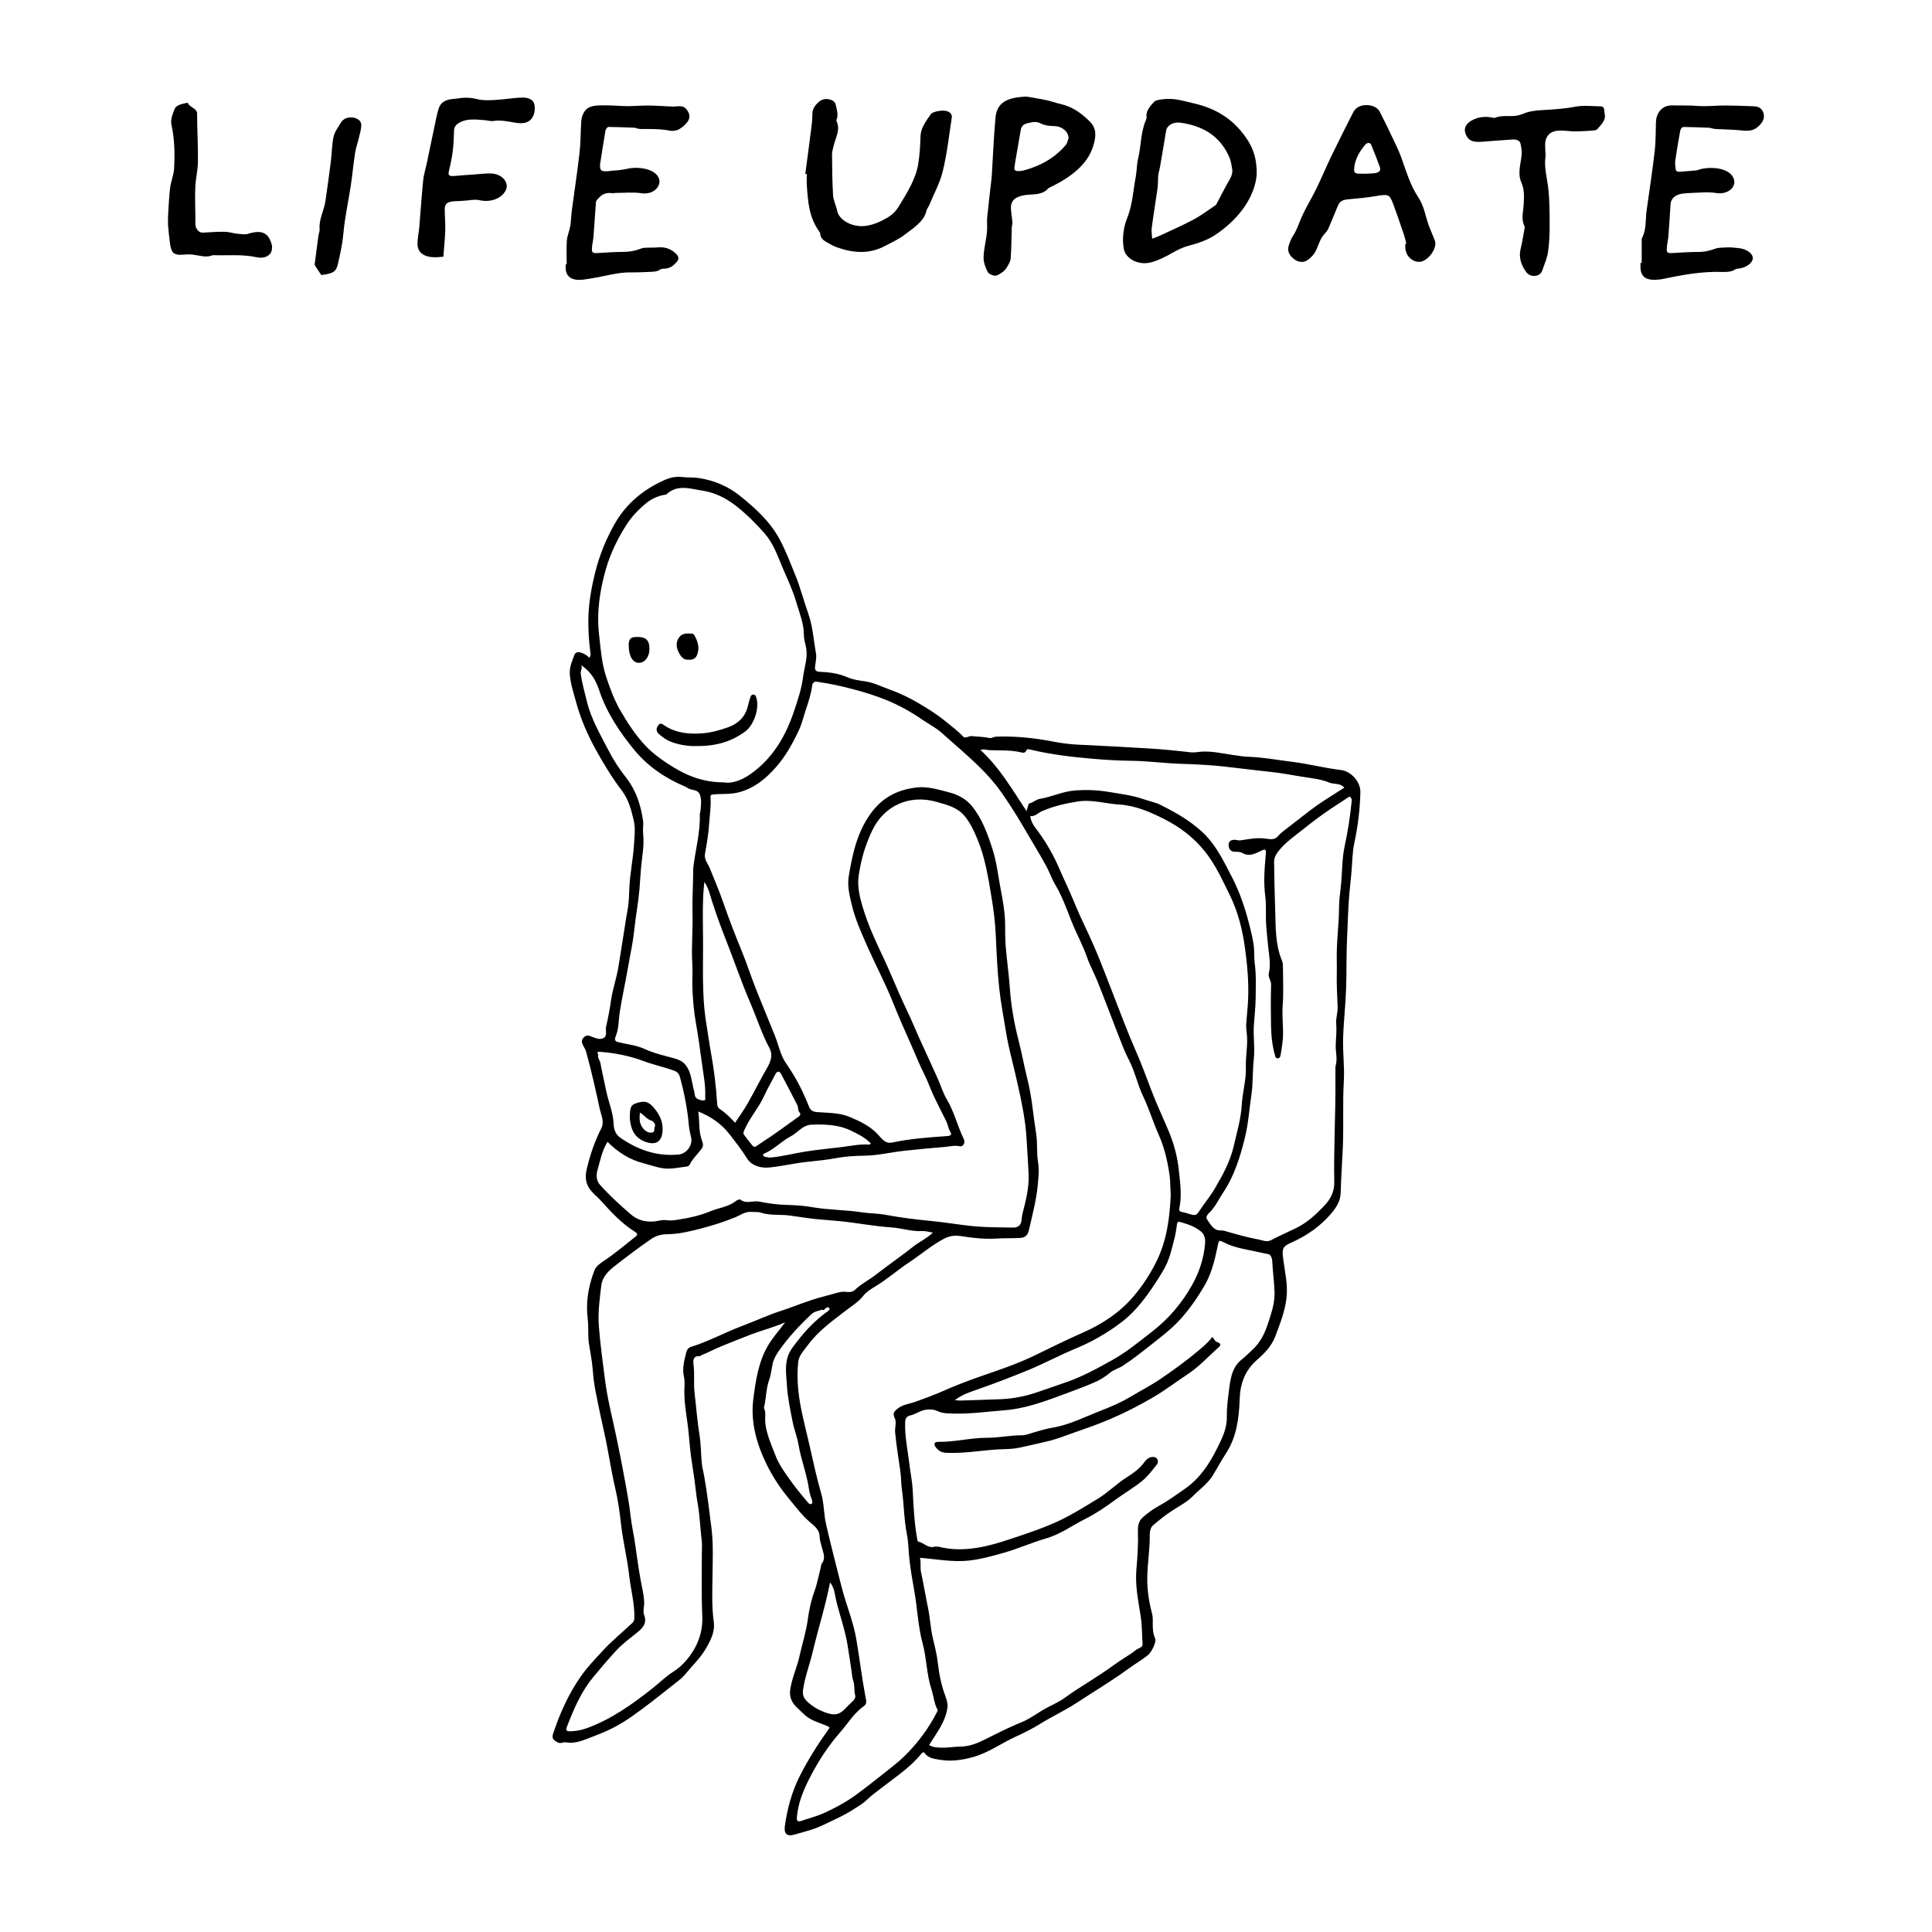 <?xml version="1.0" encoding="utf-8"?>
<!-- Generator: Adobe Illustrator 23.0.2, SVG Export Plug-In . SVG Version: 6.00 Build 0)  -->
<svg version="1.1" id="Layer_1" xmlns="http://www.w3.org/2000/svg" xmlns:xlink="http://www.w3.org/1999/xlink" x="0px" y="0px"
	 viewBox="0 0 500 500" style="enable-background:new 0 0 500 500;" xml:space="preserve">
<style type="text/css">
	.st0{fill:#070707;}
	.st1{fill:#FFFFFF;}
	.st2{fill-rule:evenodd;clip-rule:evenodd;}
	.st3{fill:#C12A21;}
	.st4{fill:#272425;}
	.st5{fill:#221F1E;}
	.st6{opacity:0.93;}
</style>
<g>
	<g>
		<path d="M203.16,342.23c-2.91,1.3-5.92,2.03-8.78,3.12c-2.52,0.96-5.02,1.99-7.53,2.99c-1.75,0.7-3.45,1.64-5.22,2.34
			c-0.21,0.08-0.42,0.31-0.62,0.3c-1.68-0.15-1.65,1.31-1.54,2.1c0.35,2.5-0.01,5.01,0.29,7.49c0.43,3.58,0.68,7.17,1.26,10.74
			c0.4,2.46,0.36,5.01,0.62,7.51c0.11,1.07,0.4,2.08,0.59,3.13c0.79,4.46,1.32,8.97,1.89,13.46c0.52,4.17,0.32,8.42,0.27,12.64
			c-0.04,3.85-0.22,7.76,0.33,11.64c0.36,2.53-0.74,4.74-2.03,6.94c-1.49,2.55-3.6,4.53-5.44,6.76c-0.85,1.03-1.93,1.79-2.96,2.6
			c-3.57,2.83-7.13,5.68-10.86,8.29c-2.68,1.87-5.57,3.46-8.66,4.62c-1.41,0.53-2.79,1.14-4.23,1.61c-1.33,0.43-2.67,0.65-4.01,0.41
			c-0.78-0.14-1.46,0.46-2.28-0.02c-0.94-0.55-1.54-0.93-1.1-2.24c1.77-5.32,4.04-10.39,7.27-14.96c1.6-2.27,3.57-4.3,5.45-6.36
			c2.4-2.63,5.18-4.88,7.77-7.32c0.32-0.3,0.52-0.66,0.53-1.24c0.1-3.79-0.94-7.42-1.35-11.13c-0.5-4.44-1.61-8.77-2.1-13.2
			c-0.34-3.15-0.8-6.33-1.52-9.39c-1.09-4.66-1.73-9.39-2.77-14.05c-0.8-3.61-1.59-7.22-2.29-10.85c-0.36-1.87-0.6-3.78-0.74-5.68
			c-0.18-2.27-0.63-4.49-0.98-6.72c-0.31-1.93-0.08-3.87-0.27-5.8c-0.08-0.77-0.14-1.55-0.19-2.32c-0.21-3.77,0.55-7.39,1.89-10.89
			c0.41-1.06,1.45-1.77,2.38-2.39c2.87-1.91,5.47-4.14,8.17-6.26c0.56-0.44,0.8-0.76-0.08-1.31c-3.4-2.13-6.11-5.05-8.78-8.02
			c-0.84-0.94-1.86-1.72-2.67-2.72c-1.26-1.55-1.49-3.36-1.1-5.13c0.85-3.78,2.08-7.44,3.84-10.91c0.88-1.74-0.05-3.44-0.42-5.13
			c-1.06-4.94-2.17-9.88-3.52-14.75c-0.21-0.76-0.74-1.35-0.99-2.11c-0.22-0.68,0.02-1.14,0.37-1.51c0.35-0.37,0.81-0.64,1.49-0.43
			c1.11,0.35,2.3,1.08,3.42,0.67c1.38-0.51,0.66-2.02,0.9-3.07c0.53-2.24,0.94-4.51,1.27-6.78c0.42-2.88,1.4-5.63,1.88-8.49
			c0.55-3.23,1.03-6.47,1.55-9.71c0.28-1.73,0.52-3.47,0.85-5.19c0.38-1.98,0.38-4.01,0.48-5.99c0.18-3.61,0.94-7.14,1.17-10.72
			c0.14-2.16,0.43-4.42-0.05-6.48c-0.63-2.68-1.31-5.39-3.1-7.74c-2.46-3.23-4.58-6.73-6.57-10.3c-2.26-4.05-4.07-8.22-5.28-12.68
			c-0.65-2.39-1.45-4.75-1.6-7.24c-0.1-1.75,0.62-3.34,1.22-4.93c0.2-0.52,0.84-0.79,1.55-0.58c0.86,0.26,1.61,0.68,2.27,1.36
			c0.48-0.48,0.33-1.02,0.27-1.48c-0.36-2.75-0.53-5.51-0.51-8.27c0.04-4.26,0.79-8.4,1.83-12.55c1.1-4.37,2.79-8.45,4.98-12.32
			c2.93-5.17,7.29-8.81,12.69-11.26c1.54-0.7,3.02-1.08,4.75-0.88c1.41,0.17,2.84,0.04,4.3,0.26c3.95,0.6,7.59,2.13,10.57,4.52
			c4,3.2,7.86,6.65,10.4,11.36c1.63,3.03,2.8,6.22,4.09,9.36c1.29,3.14,2.1,6.47,3.25,9.66c1.24,3.46,1.43,7.06,2.07,10.59
			c0.17,0.93-0.11,2.1-0.24,3.16c-0.1,0.86,0,1.47,1.25,1.51c2.42,0.08,4.81,0.41,7.1,1.4c1.4,0.61,2.99,0.84,4.52,1.05
			c2.26,0.31,4.25,1.35,6.35,2.1c2.69,0.96,5.27,2.2,7.71,3.65c2.33,1.39,4.64,2.82,6.75,4.56c1.57,1.29,3.21,2.46,4.6,3.97
			c0.62,0.67,1.48-0.2,2.27-0.1c1.48,0.18,2.99,0.14,4.43,0.47c0.74,0.17,1.17-0.29,1.8-0.32c5.1-0.2,10.12,0.34,15.12,1.32
			c2.13,0.42,4.32,0.66,6.49,0.76c6.01,0.28,12.03,0.6,18.03,0.97c3.59,0.22,7.21,0.57,10.8,1c0.92,0.11,1.88-0.13,2.82-0.18
			c2.79-0.16,5.49,0.5,8.22,0.88c1.28,0.18,2.57,0.41,3.86,0.45c3.86,0.12,7.64,0.86,11.45,1.32c4.2,0.51,8.28,1.62,12.48,2.1
			c2.66,0.3,5.13,3.07,5.06,5.74c-0.1,4.38-0.62,8.71-1.54,13.01c-0.57,2.65-0.55,5.42-0.8,8.13c-0.15,1.56-0.32,3.11-0.47,4.67
			c-0.37,3.82-0.41,7.65-0.61,11.48c-0.24,4.51-0.12,9.02-0.27,13.53c-0.14,4.34-0.66,8.67-0.78,13.01
			c-0.1,3.65,0.4,7.32,0.19,10.96c-0.34,5.73-0.01,11.47-0.26,17.19c-0.17,3.92-0.46,7.84-0.56,11.76c-0.05,2.11-1.19,3.85-2.53,5.4
			c-2.83,3.27-6.27,5.68-10.23,7.42c-2.42,1.07-2.43,1.73-2.09,4.37c0.42,3.3,1.24,6.54,0.83,9.99c-0.42,3.52-1.68,6.68-2.9,9.91
			c-0.95,2.52-2.79,4.41-4.76,6.13c-3.11,2.71-4.32,6.11-4.46,10.18c-0.17,4.92-0.77,9.78-3.62,14.1c-1.22,1.85-2.23,3.84-3.42,5.72
			c-1.34,2.11-3.35,3.48-5.04,5.2c-1.44,1.46-3.22,2.41-4.93,3.49c-1.91,1.2-3.7,2.62-5.41,4.09c-0.72,0.62-0.86,1.79-0.85,2.7
			c0.03,3.58-0.57,7.12-0.64,10.7c-0.06,3.24,0.44,6.39,1.25,9.49c0.31,1.17,0.12,2.33,0.18,3.49c0.05,1,0.16,1.96,0.6,2.9
			c0.43,0.91-0.96,3.56-1.8,4.26c-1.61,1.33-3.42,2.33-5.09,3.56c-4.35,3.19-9,5.94-13.5,8.9c-2.96,1.94-6.21,3.42-9.22,5.3
			c-2.16,1.35-4.43,2.46-6.71,3.51c-3.6,1.67-6.89,4.08-10.72,5.14c-2.74,0.76-5.62,1.24-8.57,0.74c-1.59-0.27-3.09-0.38-4.12-1.84
			c-0.19-0.27-0.58,0.03-0.77,0.26c-2.81,3.5-6.53,5.91-10.01,8.62c-1.44,1.12-2.95,2.19-4.28,3.49c-0.79,0.77-1.84,1.34-2.79,1.98
			c-2.66,1.79-5.61,3.06-8.5,4.44c-2.36,1.13-4.86,1.7-7.32,2.41c-1.89,0.54-2.69-0.28-2.42-2.2c0.63-4.54,1.79-8.89,3.89-13.02
			c2.14-4.21,4.64-8.17,7.37-11.99c0.32-0.45,0.57-0.52-0.36-0.93c-2.05-0.89-4.33-1.37-6.05-3.12c-1.21-1.23-2.65-2.15-3.26-3.9
			c-0.5-1.42-0.17-2.8,0.15-4.11c0.54-2.27,1.5-4.45,2-6.73c0.73-3.26,1.76-6.45,2.21-9.78c0.33-2.4,0.84-4.79,1.68-7.11
			c0.74-2.02,1.12-4.17,1.66-6.26c0.09-0.35,0.1-0.78,0.3-1.05c1.05-1.4,0.33-2.75,0-4.13c-0.23-0.94-0.58-1.84-0.6-2.84
			c-0.03-1.77-1.36-2.73-2.54-3.74c-2.05-1.76-3.65-3.94-5.36-6c-2.25-2.7-4.19-5.64-5.75-8.8c-2.65-5.38-4.26-11.06-3.5-17.04
			c0.6-4.69,1.3-9.48,3.72-13.69c1.16-2.03,2.77-3.8,4.16-5.7C203.01,342.55,203.08,342.38,203.16,342.23z M302.99,309.2
			c-0.17-2.06-0.08-3.54-0.3-5.04c-0.52-3.62-1.34-7.17-2.82-10.49c-1.46-3.27-2.47-6.71-4.02-9.93c-1.48-3.07-2.13-6.47-3.73-9.52
			c-1.2-2.3-2.08-4.77-3.03-7.19c-1.73-4.39-3.35-8.83-5.13-13.21c-0.83-2.03-1.92-4-2.62-6.04c-1.12-3.24-2.8-6.21-4.05-9.39
			c-1.27-3.26-2.48-6.59-4.3-9.63c-0.89-1.48-1.41-3.17-2.25-4.68c-1.98-3.59-4.14-7.08-6.2-10.62c-1.6-2.75-3.33-5.41-5.12-8.02
			c-2.06-2.99-4.51-5.64-7.17-8.15c-2.76-2.6-5.66-5.03-8.47-7.57c-1.55-1.4-3.41-2.31-5.1-3.48c-2.91-2.01-5.98-3.72-9.25-5.05
			c-2.67-1.09-5.43-1.96-8.22-2.71c-3.25-0.88-6.53-1.59-9.86-2.06c-0.67-0.09-1.07,0.36-1.15,0.97c-0.3,2.25-1.01,4.38-1.72,6.52
			c-0.56,1.69-0.98,3.46-1.73,5.06c-1.59,3.4-3.39,6.69-5.9,9.54c-2.59,2.95-5.5,5.36-9.38,6.47c-2.25,0.65-4.54,0.41-6.81,0.61
			c-0.83,0.08-0.8,0.31-0.77,0.83c0.16,2.3-0.23,4.58-0.37,6.87c-0.16,2.55-0.61,5.09-1.06,7.61c-0.28,1.59,0.77,2.6,1.27,3.87
			c1.09,2.77,2.3,5.49,3.27,8.31c1.55,4.48,3.26,8.9,5.06,13.29c1.25,3.05,2.25,6.2,3.46,9.27c1.63,4.15,3.37,8.25,5.02,12.39
			c0.97,2.43,1.41,5.06,2.96,7.26c2.39,3.42,4.31,7.1,5.82,10.99c0.41,1.05,0.99,1.44,2.16,1.53c2.89,0.22,5.83,0.13,8.6,1.32
			c2.64,1.13,5.16,2.34,7.15,4.49c0.98,1.06,1.83,2.45,3.69,2.06c4.73-1.01,9.54-1.34,14.35-1.68c0.85-0.06,1.07-0.5,0.71-1.03
			c-0.56-0.83-0.62-1.82-1.03-2.67c-1.1-2.28-2.29-4.51-3.37-6.8c-0.8-1.7-1.38-3.5-2.23-5.17c-1.3-2.58-2.37-5.28-3.54-7.92
			c-1.6-3.61-3.22-7.23-4.68-10.9c-1.97-4.96-4.49-9.67-6.64-14.54c-1.55-3.51-3.13-6.98-4.03-10.72c-0.59-2.45-1.22-4.98-0.81-7.45
			c1.02-6.1,2.32-12.15,6.38-17.16c2.92-3.6,6.72-5.35,11.25-5.85c2.91-0.32,5.63,0.58,8.35,1.27c2.27,0.57,4.44,1.74,5.93,3.59
			c2.61,3.23,4,7.1,5.27,11.01c1.14,3.52,1.51,7.21,2.21,10.82c0.53,2.73,1.01,5.48,1.08,8.31c0.05,1.98-0.02,3.98,0.14,5.95
			c0.29,3.6,0.82,7.19,1.07,10.79c0.31,4.63,1.11,9.19,2.26,13.66c0.82,3.18,1.4,6.4,2.18,9.58c0.6,2.43,1.09,4.95,1.4,7.48
			c0.3,2.47,0.66,4.94,1.02,7.41c0.34,2.36,0.06,4.73,0.45,7.08c0.34,1.99,0.11,4.08-0.08,6.03c-0.36,3.74-1.32,7.42-2.16,11.1
			c-0.28,1.21-0.52,2.41-2.46,2.51c-2.06,0.11-4.11,0.03-6.17,0.16c-2.84,0.17-5.65-0.11-8.45-0.55c-1.76-0.28-3.27-0.36-5.12,0.64
			c-3.27,1.77-6.04,4.17-9.09,6.19c-2.9,1.93-5.53,4.25-8.53,6.07c-1.13,0.68-2.33,1.41-3.12,2.42c-1.3,1.65-3.05,2.69-4.64,3.92
			c-3.48,2.69-7.07,5.24-9.72,8.84c-1.01,1.38-2.34,2.67-2.52,4.39c-0.24,2.28-0.23,4.63-0.02,6.92c0.46,5.12,1.92,10.05,3.03,15.05
			c0.9,4.03,1.79,8.08,2.93,12.04c0.77,2.65,0.66,5.39,1.28,8.06c1.26,5.47,2.66,10.9,4.05,16.34c1.15,4.49,2.99,8.75,3.77,13.39
			c0.84,4.97,1.44,9.98,2.38,14.94c0.13,0.71,0.44,1.7-0.33,2.25c-2.64,1.85-4.26,4.62-6.32,6.97c-3.11,3.55-5.66,7.51-7.81,11.72
			c-1.64,3.2-2.99,6.48-3.3,10.11c-0.09,1.06,0.24,1.31,1.25,0.96c1.97-0.68,3.99-1.19,5.9-2.06c3.03-1.39,5.92-2.98,8.59-4.97
			c1.89-1.41,3.76-2.84,5.6-4.32c2.27-1.82,4.64-3.54,6.7-5.58c3.34-3.32,6.14-7.1,8.28-11.33c0.09-0.17,0.17-0.31,0.06-0.51
			c-0.88-1.63-0.99-3.5-1.56-5.24c-1.26-3.86-1.23-8-2.29-11.93c-1.22-4.5-1.35-9.19-2.19-13.77c-0.49-2.7-0.95-5.44-1.25-8.18
			c-0.23-2.08-0.21-4.21-0.62-6.24c-0.78-3.87-0.74-7.81-1.31-11.7c-0.22-1.48-0.16-2.99-0.37-4.47c-0.48-3.41-1.05-6.8-1.37-10.23
			c-0.12-1.26,0.46-2.59-0.12-3.72c-0.57-1.13-0.13-1.67,0.64-2.32c1.38-1.17,3.19-1.31,4.78-1.88c2.39-0.87,4.78-1.74,7.1-2.76
			c3.41-1.51,6.9-2.84,10.42-4.05c4.47-1.54,8.95-3.06,13.21-5.12c4.12-1.99,8.21-4.04,12.4-5.88c5.06-2.22,9.57-5.14,13.22-9.39
			c2.35-2.74,4.29-5.73,5.88-8.9C302.04,321.04,302.74,314.87,302.99,309.2z M240.46,451.63c1.15,0.7,2.53,0.66,3.91,0.66
			c1.32,0,2.62-0.26,3.92-0.26c2.17-0.01,4.11-0.64,6.01-1.57c3.28-1.61,6.51-3.31,9.9-4.67c2.45-0.98,4.5-2.65,6.82-3.87
			c1.61-0.84,3.31-1.59,4.75-2.68c2.1-1.59,4.38-2.88,6.56-4.33c2.04-1.35,4.11-2.63,6.08-4.1c1.8-1.34,3.82-2.39,5.56-3.79
			c0.59-0.47,1.79-0.62,1.73-1.55c-0.17-2.37-0.12-4.78-0.48-7.1c-0.63-4.07-1.49-8.05-1.12-12.25c0.29-3.3,0.51-6.64,0.39-9.97
			c-0.05-1.25,0.26-2.58,1.23-3.43c1.22-1.08,2.56-2.09,3.99-2.87c2.43-1.33,4.65-2.95,6.92-4.53c3.86-2.68,6.36-6.47,8.37-10.51
			c1.24-2.49,2.56-5.07,2.5-8.16c-0.04-2.09,0.23-4.26,0.5-6.37c0.39-3.09,0.66-6.35,3.43-8.5c0.91-0.71,1.68-1.55,2.54-2.31
			c2.15-1.91,3.35-4.36,4.22-7.04c0.85-2.64,1.76-5.22,1.66-8.09c-0.1-2.71-0.48-5.4-0.61-8.1c-0.03-0.69-0.43-1.54-0.94-1.65
			c-1.02-0.22-2.04-0.42-3.07-0.65c-2.81-0.62-5.69-0.99-8.31-2.32c-1.5-0.77-1.48-0.71-1.83,1.03c-0.73,3.61-1.62,7.17-3.54,10.38
			c-1.8,3.01-3.77,5.86-6.15,8.47c-2.27,2.5-4.95,4.5-7.56,6.57c-2.37,1.87-4.73,3.76-7.27,5.4c-1.05,0.68-2.28,0.97-3.26,1.77
			c-1.14,0.93-2.35,1.75-3.72,2.36c-2.47,1.1-4.99,2.04-7.52,2.97c-5.2,1.92-10.34,3.93-15.96,4.39c-5.01,0.41-9.99,1.14-15.03,0.81
			c-0.86-0.06-1.68-0.19-2.47-0.59c-0.82-0.41-1.64-0.45-2.63-0.39c-1.67,0.11-2.87,1.19-4.37,1.52c-0.92,0.21-1.31,0.71-1.35,1.64
			c-0.16,3.58,0.62,7.08,1.04,10.6c0.28,2.39,0.79,4.76,0.91,7.16c0.21,4.21,0.4,8.4,1.16,12.56c0.05,0.29,0.05,0.65,0.34,0.71
			c1.4,0.29,2.39,1.74,4.08,1.32c0.69-0.17,1.51,0.09,2.26,0.24c3.73,0.76,7.5,0.38,11.1-0.41c2.84-0.63,5.66-1.61,8.46-2.54
			c3.29-1.1,6.58-2.25,9.71-3.66c3.74-1.69,7.25-3.91,10.77-6.04c2.68-1.63,4.9-3.92,7.57-5.6c1.7-1.07,3.34-2.26,4.54-3.94
			c0.41-0.57,0.94-1.06,1.65-1.24c0.57-0.14,1.2-0.06,1.56,0.38c0.33,0.4,0.32,1.11,0.03,1.47c-1.2,1.48-2.35,3.08-3.81,4.27
			c-2.21,1.8-4.7,3.24-7,4.93c-2.45,1.79-4.92,3.5-7.65,4.87c-3.39,1.7-6.46,4-10.18,5.08c-3.78,1.1-7.38,2.73-11.19,3.8
			c-2.92,0.82-5.84,1.63-8.83,1.96c-4.23,0.47-8.45-0.38-12.7-0.71c0.35,1.22,0.01,2.44,0.27,3.65c0.68,3.14,1.2,6.31,1.85,9.46
			c0.54,2.62,0.62,5.3,1.27,7.93c0.52,2.08,1.02,4.21,1.27,6.37c0.32,2.83,0.89,5.6,1.89,8.29c0.35,0.94,0.69,2,0.58,2.96
			C244.74,445.61,242.36,448.48,240.46,451.63z M157.23,295.51c-1.46,2.31-1.92,4.93-2.63,7.44c-0.37,1.3-0.24,2.7,0.78,3.81
			c2.46,2.7,5.15,5.18,7.92,7.55c1.68,1.44,3.66,1.98,5.96,1.8c1.08-0.09,2.15-0.5,3.22-0.33c1.26,0.2,2.44-0.05,3.65-0.24
			c2.68-0.41,5.32-1.07,7.81-2.1c2.16-0.89,4.61-1.1,6.52-2.63c0.3-0.24,0.96-0.5,1.13-0.36c1.52,1.23,3.24,0.21,4.81,0.51
			c2.42,0.47,4.84,0.82,7.31,0.88c2.15,0.05,4.32,0.19,6.43,0.56c4.29,0.76,8.66,0.69,12.96,1.35c2.02,0.31,4.09,0.27,6.09,0.64
			c3.87,0.73,7.77,1.21,11.67,1.58c3.51,0.34,6.98,0.94,10.49,1.31c3.58,0.38,7.13,0.35,10.69,0.42c1.22,0.02,2.17-0.38,2.33-1.9
			c0.06-0.61,0.13-1.27,0.3-1.91c0.83-3.23,1.66-6.46,1.53-9.85c-0.06-1.59-0.14-3.17-0.25-4.75c-0.19-2.71-0.26-5.43-0.6-8.13
			c-0.58-4.58-1.62-9.06-2.66-13.54c-0.79-3.4-1.72-6.76-2.28-10.21c-0.63-3.91-1.4-7.8-1.82-11.73c-0.47-4.45-0.67-8.93-0.87-13.4
			c-0.15-3.38-0.55-6.71-1.11-10.04c-0.86-5.17-1.66-10.34-3.71-15.21c-0.88-2.09-1.84-4.15-3.3-5.89
			c-1.88-2.24-4.58-2.87-7.27-3.63c-6.94-1.98-13.62,0.98-16.68,7.58c-1.32,2.84-2.35,5.81-2.95,8.88
			c-0.31,1.57-0.66,3.17-0.59,4.81c0.1,2.54,0.82,4.94,1.58,7.32c1.79,5.6,4.62,10.77,6.92,16.16c1.36,3.19,2.73,6.38,4.23,9.5
			c1.1,2.28,2.04,4.64,3.09,6.94c1.59,3.5,3.21,6.99,4.78,10.49c0.79,1.76,1.33,3.66,2.31,5.3c1.95,3.24,2.75,6.94,4.41,10.28
			c0.46,0.93-0.2,2.07-0.96,1.89c-1.34-0.32-2.61,0.05-3.9,0.16c-3.55,0.29-7.1,0.62-10.64,1.01c-3.4,0.38-6.74,1.21-10.19,1.26
			c-2.47,0.04-4.97,0.17-7.38,0.63c-2.52,0.47-5.05,0.71-7.58,0.98c-3.27,0.35-6.46,1.13-9.74,1.45c-2.15,0.21-4.53-0.47-5.68-2.32
			c-1.39-2.23-3.01-4.29-4.62-6.36c-2.05-2.64-4.7-4.45-8.03-5.82c0.4,2.68,0.04,5.22,0.99,7.62c0.31,0.79,0.35,1.43-0.23,2.18
			c-0.97,1.27-2.17,2.36-2.9,3.81c-0.19,0.38-0.39,0.58-0.82,0.63c-1.42,0.17-2.83,0.45-4.26,0.54c-2.4,0.16-4.63-0.78-6.89-1.36
			C162.99,300.15,159.87,298.2,157.23,295.51z M241.43,319c-1.03-0.16-1.89-0.45-2.72-0.4c-2.78,0.16-5.41-0.78-8.16-0.96
			c-3.99-0.27-7.95-1-11.93-1.47c-2.62-0.3-5.26-0.44-7.89-0.72c-2.17-0.23-4.32-0.62-6.49-0.89c-2.44-0.3-4.93,0.05-7.34-0.73
			c-0.7-0.23-1.61-0.12-2.41-0.19c-1.7-0.13-2.88,0.86-4.29,1.43c-2.79,1.12-5.67,2.06-8.6,2.82c-2.91,0.75-5.82,1.49-8.85,1.52
			c-1.55,0.02-2.88,0.31-4.28,1.28c-3.14,2.17-6.18,4.45-9.18,6.8c-1.78,1.39-3.38,2.82-3.69,5.29c-0.42,3.45-0.88,6.84-0.62,10.38
			c0.35,4.69,1.01,9.34,1.6,13.99c0.67,5.28,2.08,10.47,3.14,15.7c0.73,3.61,1.46,7.22,2.11,10.85c0.52,2.88,1.06,5.76,1.37,8.67
			c0.27,2.49,0.86,4.92,1.2,7.39c0.42,3.06,0.85,6.13,1.4,9.17c0.33,1.82,0.78,3.59,0.91,5.45c0.09,1.23-0.4,2.5,0,3.61
			c0.79,2.19-0.4,3.36-1.87,4.55c-1.82,1.48-3.75,2.88-5.33,4.59c-2.1,2.27-4.1,4.62-6.07,7.02c-3.13,3.82-4.97,8.23-6.72,12.73
			c-0.33,0.84-0.18,1.21,0.81,1.18c1.42-0.04,2.82-0.27,4.14-0.74c6.45-2.29,11.92-6.22,17.23-10.41c1.78-1.4,3.38-3.03,5.32-4.25
			c2.33-1.47,4.16-3.64,5.46-5.9c1.46-2.51,2.22-5.44,2.07-8.58c-0.24-5.24-0.1-10.51-0.12-15.76c0-1.24,0.12-2.5-0.03-3.73
			c-0.4-3.26-0.48-6.56-1.08-9.8c-0.36-1.97-0.51-3.98-0.79-5.96c-0.29-2.06-0.65-4.1-0.92-6.16c-0.24-1.92-0.4-3.85-0.58-5.78
			c-0.33-3.59-1.12-7.14-1.13-10.77c0-1.28,0.2-2.61-0.08-3.83c-0.53-2.29,0.08-4.39,0.63-6.54c0.17-0.66,0.6-1.11,1.17-1.28
			c4.53-1.38,8.66-3.7,13.08-5.35c3.4-1.27,6.7-2.83,10.15-3.95c3.7-1.2,7.26-2.78,11.05-3.72c1.46-0.36,2.9-0.84,4.39-1.18
			c1.27-0.29,2.71,0.49,3.81-0.59c1.54-1.5,3.48-2.45,5.16-3.74c3.35-2.59,6.83-5,10.15-7.62
			C238.15,321.25,239.92,320.46,241.43,319z M347.91,203.84c-1.11-1.26-2.65-0.81-3.83-1.29c-2.08-0.86-4.25-1.1-6.41-1.43
			c-2.93-0.44-5.82-1.05-8.78-1.35c-4.08-0.42-8.15-0.97-12.23-1.41c-3.73-0.4-7.48-0.57-11.2-0.69c-4.28-0.15-8.52-0.75-12.82-0.78
			c-3.22-0.03-6.47-0.24-9.7-0.51c-5.5-0.46-10.97-1.11-16.35-2.4c-0.38-0.09-0.82-0.22-1.05,0.36c-0.19,0.48-0.69,0.52-1.09,0.41
			c-2.76-0.69-5.56-0.49-8.36-0.61c-0.74-0.03-1.46-0.37-2.35-0.05c4.98,4.57,8.24,10.27,11.93,15.83c0.3-0.85,0.43-1.95,0.77-2.02
			c1-0.2,1.69-1,2.64-1.15c3.13-0.51,5.99-1.96,9.24-2.19c2.84-0.2,5.61-0.1,8.38,0.35c3.21,0.53,6.45,0.92,9.54,2.01
			c1.41,0.5,2.94,0.76,4.25,1.45c2.15,1.12,4.31,2.23,6.34,3.59c2.14,1.43,4.15,3.01,5.82,4.91c2.61,2.97,4.32,6.55,6.14,10.05
			c2.15,4.14,3.59,8.53,4.69,13.02c0.39,1.59,0.8,3.2,1,4.86c0.18,1.5,0.04,3,0.24,4.47c0.41,3.06,0.27,6.14,0.24,9.2
			c-0.03,2.22-0.29,4.43-0.45,6.65c-0.22,3.04,0.3,6.07-0.04,9.14c-0.33,3.01-0.16,6.07-0.61,9.1c-0.54,3.65-0.77,7.33-1.65,10.95
			c-1.24,5.09-2.76,10-5.7,14.4c-1.07,1.6-1.86,3.38-3.22,4.81c-0.48,0.5-1.41,1.31-0.93,2.01c0.67,0.97,1.27,2.14,2.37,2.69
			c0.63,0.31,1.44,0.12,2.18,0.33c2.87,0.82,5.75,1.67,8.68,2.2c1.04,0.19,2.24,0.8,3.28,0.24c2.16-1.14,4.4-2.11,6.59-3.18
			c2.84-1.39,5.11-3.5,7.28-5.78c1.67-1.75,2.61-3.71,2.57-6.08c-0.17-8.75,0.36-17.49,0.3-26.23c-0.01-0.99-0.01-1.98,0-2.97
			c0-0.33-0.02-0.67,0.07-0.98c0.49-1.72-0.04-3.46,0-5.19c0.05-1.85,0.29-3.73,0.13-5.58c-0.13-1.49,0.42-2.89,0.37-4.36
			c-0.11-2.91-0.29-5.82-0.22-8.72c0.05-2.16-0.06-4.32,0.02-6.48c0.09-2.51,0.33-5.02,0.47-7.53c0.12-2.19,0.04-4.4,0.34-6.56
			c0.18-1.32,0.29-2.66,0.39-3.98c0.21-2.83,0.23-5.7,0.83-8.45c0.85-3.88,1.43-7.78,1.82-11.72c0.04-0.38-0.13-0.68-0.32-0.89
			c-0.26-0.29-0.56,0.03-0.8,0.18c-1.39,0.9-2.78,1.81-4.16,2.73c-2.42,1.62-4.75,3.36-7.03,5.19c-2.39,1.92-4.95,3.6-6.82,6.09
			c-0.6,0.8-0.97,1.59-0.96,2.65c0.03,4.13,0.15,8.25,0.28,12.38c0.14,4.41,0,8.84,1.74,13.03c0.26,0.63,0.27,1.26,0.27,1.91
			c0,3.18,0.18,6.37-0.06,9.54c-0.18,2.39,0.05,4.75,0.09,7.12c0.03,2.03-0.31,3.98-0.65,5.95c-0.06,0.34-0.19,0.85-0.79,0.8
			c-0.32-0.03-0.46-0.11-0.57-0.46c-0.78-2.62-1.06-5.31-1.11-8.01c-0.06-3.53-0.08-7.07,0.02-10.6c0.03-1.08-0.84-1.91-0.58-2.97
			c0.53-2.23,0.09-4.47-0.15-6.66c-0.23-2.11-0.45-4.21-0.57-6.32c-0.13-2.27,0.1-4.58-0.2-6.83c-0.49-3.68-0.2-7.34,0.13-10.98
			c0.12-1.28-0.14-1.35-1.09-0.92c-1.6,0.72-3.13,1.7-4.98,0.62c-0.6-0.35-1.34-0.3-2.04-0.32c-1.21-0.03-1.55-1.04-1.51-1.92
			c0.05-0.98,0.95-1.26,1.85-1.14c0.44,0.06,0.81,0.18,1.31,0.1c2.13-0.32,4.25-0.75,6.44-0.44c1.06,0.15,2.27,0.41,3.11-0.57
			c0.81-0.94,1.79-1.63,2.76-2.37c2.47-1.87,4.86-3.85,7.38-5.65C343.11,206.85,345.51,205.4,347.91,203.84z M266.63,211.2
			c0.17,1.79,1.4,3.08,2.31,4.36c2.05,2.88,3.79,5.93,5.16,9.13c1.28,2.98,2.72,5.88,3.94,8.89c1.55,3.84,3.46,7.53,5.11,11.34
			c1.8,4.16,3.38,8.42,5.03,12.64c1.86,4.74,3.61,9.52,5.67,14.19c1.43,3.25,2.68,6.59,3.93,9.92c1.41,3.78,3.14,7.41,4.7,11.13
			c1.39,3.3,2.27,6.75,2.63,10.27c0.33,3.21,0.8,6.46,0.09,9.69c-0.12,0.54,0.23,0.84,0.64,0.9c0.97,0.12,1.85,0.55,2.8,0.74
			c0.8,0.16,1.19-0.18,1.5-0.65c1.36-2.08,2.97-3.98,4.24-6.14c2.05-3.49,3.99-7,4.9-10.97c0.81-3.55,1.88-7.03,2.09-10.72
			c0.18-3.23,1.16-6.4,1.06-9.66c-0.07-2.4,0.34-4.76,0.34-7.15c0-1.43-0.34-2.84-0.24-4.22c0.15-2.13,0.4-4.25,0.49-6.39
			c0.18-4.43-0.23-8.82-0.83-13.21c-0.65-4.77-1.82-9.37-3.95-13.71c-1.93-3.92-3.72-7.89-6.5-11.34c-2.9-3.6-6.54-6.31-10.57-8.33
			c-3.59-1.8-7.33-3.44-11.47-3.69c-3.59-0.22-7.08-1.37-10.78-0.79c-3.16,0.49-6.19,1.19-9.14,2.45
			C268.69,210.31,267.89,211.39,266.63,211.2z M187.29,202.47c2.07,0.43,4.67-0.57,6.77-2.02c5.69-3.93,9.13-9.62,11.33-16.09
			c1.02-3,2.04-6,2.45-9.17c0.34-2.64,1.36-5.19,0.7-7.95c-0.23-0.96-0.5-2-0.5-2.93c0-3.01-1.17-5.72-1.97-8.49
			c-0.89-3.07-2.3-5.99-3.55-8.94c-1.31-3.1-2.38-6.29-4.7-8.91c-2.29-2.59-4.75-5.04-7.45-7.13c-2.46-1.9-5.33-3.38-8.55-3.86
			c-3.22-0.48-6.51-1.74-9.39,1c-0.08,0.08-0.27,0.03-0.41,0.06c-1.8,0.31-3.44,1.08-4.82,2.21c-2.05,1.68-3.84,3.56-5.29,5.9
			c-2.15,3.45-3.91,7.06-5.03,10.88c-1.62,5.55-2.5,11.24-1.85,17.11c0.42,3.78,0.67,7.49,1.9,11.18c0.98,2.95,2.05,5.82,3.58,8.49
			c1.9,3.3,4,6.5,6.63,9.28c1.65,1.74,3.57,3.16,5.57,4.48C176.93,200.35,181.36,202.47,187.29,202.47z M150.44,172.18
			c0.33,0.96-0.24,1.45-0.16,2.06c0.34,2.51,1.03,4.94,1.63,7.39c1.12,4.55,3.49,8.52,5.6,12.62c1.29,2.52,2.85,4.86,4.58,7.08
			c2.59,3.31,3.78,7.13,4.35,11.19c0.13,0.94-0.11,1.93-0.02,2.89c0.12,1.31,0.17,2.57,0.06,3.9c-0.14,1.73-0.41,3.45-0.57,5.18
			c-0.18,1.94-0.26,3.88-0.43,5.81c-0.31,3.46-0.97,6.89-1.33,10.35c-0.34,3.33-1.09,6.58-1.65,9.87
			c-0.65,3.81-1.52,7.58-2.11,11.42c-0.32,2.07-0.22,4.23-1.03,6.22c-0.36,0.88-0.27,1.45,0.84,1.58c0.35,0.04,0.7,0.19,1.06,0.26
			c1.89,0.36,3.82,0.67,5.58,1.48c2.47,1.14,5.11,1.72,7.7,2.43c1.11,0.3,2.1,0.75,2.81,1.61c1.6,1.94,1.62,4.47,2.27,6.75
			c0.3,1.07-0.1,2,1.68,2.42c1.54,0.36,1.18-0.19,1.21-0.98c0.12-2.9-0.48-5.74-0.86-8.59c-0.47-3.52-0.96-7.05-1.58-10.55
			c-0.51-2.88-0.74-5.8-0.87-8.7c-0.1-2.15,0.11-4.37-0.03-6.5c-0.28-4.37,0.18-8.7,0.05-13.06c-0.1-3.5,0.15-7.05,0.18-10.57
			c0-0.38-0.03-0.76,0.02-1.13c0.53-4.64,1.85-9.19,1.69-13.92c-0.01-0.22,0.13-0.45,0.15-0.67c0.13-1.48,0.41-2.98-0.15-4.42
			c-0.49-1.26-1.85-1.04-2.82-1.49c-0.33-0.16-0.62-0.4-0.96-0.54c-5.15-2.16-9.69-5.23-13.24-9.56c-3.8-4.64-7.09-9.61-9.02-15.36
			C154.24,176.16,153.06,173.94,150.44,172.18z M182.28,228.25c-0.14,1.47-0.24,2.59-0.29,3.68c-0.16,3.49-0.09,7-0.05,10.5
			c0.09,7.41-0.37,14.83,0.81,22.21c0.45,2.78,0.84,5.58,1.34,8.34c0.75,4.15,1.23,8.31,1.5,12.51c0.04,0.7,0.14,1.17,0.8,1.6
			c1.45,0.94,2.64,2.21,3.86,3.47c1.1-1.68,2.25-3.24,3.2-4.92c1.71-2.99,3.23-6.08,4.96-9.06c1.01-1.74,1.73-3.45,0.7-5.38
			c-2.01-3.77-3.29-7.85-4.97-11.75c-2.35-5.47-4.25-11.13-6.45-16.67c-1.27-3.21-2.42-6.45-3.48-9.73
			C183.72,231.52,183.43,229.91,182.28,228.25z M247.1,362.37c0.59,0.03,1.13,0.11,1.66,0.09c3.41-0.1,6.83-0.22,10.24-0.35
			c3.28-0.13,6.51-0.79,9.57-1.85c2.45-0.85,4.93-1.69,7.37-2.54c4.25-1.48,8.14-3.63,11.99-5.78c3.67-2.06,6.99-4.79,10.33-7.4
			c4.26-3.31,7.69-7.38,10.32-12.11c1.85-3.33,3-6.9,3.3-10.68c0.08-1-0.1-2.25-1.05-3.03c-1.57-1.29-3.44-1.92-5.36-2.45
			c-0.53-0.15-0.76-0.1-0.85,0.46c-0.18,1.14-0.3,2.29-0.59,3.41c-0.71,2.79-1.27,5.62-2.72,8.18c-0.98,1.73-2.04,3.38-3.16,5.03
			c-2.34,3.43-4.84,6.57-8.27,9.11c-3.54,2.63-7.29,4.79-11.29,6.45c-4.26,1.76-8.3,3.95-12.56,5.7c-4.33,1.78-8.68,3.44-13.1,4.99
			C250.94,360.29,248.91,360.96,247.1,362.37z M154.82,272.96c-0.24,0.84,0.43,1.41,0.56,2.14c0.45,2.44,1.02,4.86,1.52,7.3
			c0.58,2.83,1.81,5.51,1.9,8.48c0.04,1.32,0.51,2.72,1.67,3.52c4.54,3.16,9.51,4.93,15.14,4.39c2.11-0.2,3.72-2.43,3.24-4.45
			c-0.25-1.08-0.49-2.17-0.59-3.27c-0.38-4.19-1.18-8.29-2.3-12.34c-0.19-0.69-0.56-1.29-1.38-1.59c-2.66-0.99-5.44-1.56-8.11-2.56
			c-3.51-1.32-7.26-2.06-11.05-2.36C154.9,272.17,154.32,272.14,154.82,272.96z M214.82,409.54c-1.21,6.19-3.09,12.03-4.5,17.98
			c-0.78,3.28-2.01,6.43-2.49,9.81c-0.18,1.27,0.17,2.11,0.89,2.84c1.42,1.44,3.14,2.4,5.07,3.08c2.15,0.76,3.39,0.58,4.94-1.04
			c0.63-0.66,1.28-1.32,1.95-1.94c0.47-0.43,0.79-1,0.63-1.56c-0.34-1.22-0.05-2.5-0.49-3.72c-0.29-0.8-0.31-1.69-0.44-2.54
			c-0.36-2.29-0.68-4.58-1.06-6.86c-0.65-3.92-2.03-7.65-2.95-11.51C216.03,412.6,215.99,410.97,214.82,409.54z M197.7,364.36
			c0.26,0.56,0.4,1.24,0.35,1.95c-0.28,3.7,1.36,6.94,2.59,10.24c1.02,2.72,2.82,5.05,4.51,7.4c1.23,1.7,2.62,3.28,3.95,4.91
			c0.25,0.31,0.61,0.56,0.97,0.3c0.26-0.19,0.17-0.6,0.07-0.93c-0.27-0.83-0.61-1.68-0.72-2.5c-0.54-4.04-2.08-7.83-2.76-11.82
			c-0.35-2.05-1.15-3.97-1.54-6c-0.62-3.16-1.29-6.3-1.48-9.54c-0.16-2.79-0.66-5.54,0.62-8.22c0.57-1.19,1.41-2.15,2.19-3.17
			c2.12-2.75,4.49-5.21,7.3-7.27c0.39-0.29,1.13-0.73,0.88-1.12c-0.4-0.61-0.96-0.02-1.31,0.35c-0.26,0.27-0.4-0.06-0.59,0.01
			c-0.9,0.33-1.91,0.41-2.65,1.09c-3.2,2.98-6.18,6.17-8.65,9.78c-0.65,0.95-1.23,1.98-1.49,3.22c-0.3,1.38-0.42,2.85-0.9,4.14
			C198.2,359.5,198.32,361.92,197.7,364.36z M195.5,296.79c0.4-0.27,0.88-0.62,1.38-0.94c3.38-2.16,6.59-4.56,9.84-6.89
			c0.43-0.3,0.49-0.76,0.33-0.91c-0.65-0.58-0.38-1.41-0.71-2.06c-1.37-2.64-2.7-5.3-4.12-7.91c-0.14-0.25-0.41-0.81-0.86-0.72
			c-0.34,0.07-0.58,0.42-0.76,0.77c-0.92,1.84-1.99,3.61-2.84,5.49c-1.4,3.09-3.73,5.65-5.09,8.77c-0.21,0.47-0.42,0.87-0.12,1.28
			c0.64,0.9,1.34,1.76,2.04,2.63C194.78,296.55,194.99,296.84,195.5,296.79z M225.37,295.92c-1.5-1.56-3.38-2.47-5.26-3.37
			c-1.54-0.74-3.19-1.15-4.86-1.34c-1.77-0.21-3.59-0.23-5.37-0.13c-2.2,0.13-3.47,2.09-5.28,3.03c-2.36,1.24-4.21,3.3-6.69,4.37
			c-0.25,0.11-0.41,0.17-0.41,0.45c-0.01,0.31,0.17,0.38,0.43,0.42c0.45,0.07,0.91,0.26,1.35,0.23c3.13-0.26,6.16-1.09,9.25-1.57
			c3.12-0.49,6.25-0.77,9.37-1.16c2.35-0.29,4.69-0.81,7.08-0.63C225.09,296.22,225.2,296.05,225.37,295.92z"/>
		<path d="M313.76,345.98c0.43,0.53,0.68,1.14,1.08,1.28c1.75,0.58,0.76,1.23,0.09,1.83c-2.47,2.22-4.76,4.72-7.51,6.52
			c-2.96,1.94-5.76,4.11-8.83,5.92c-4.11,2.41-8.35,4.54-12.73,6.33c-2.3,0.94-4.69,1.79-7.06,2.6c-2.5,0.85-4.94,1.89-7.52,2.51
			c-2.4,0.58-4.82,1.09-7.23,1.64c-1.32,0.3-2.7,0.4-4.01,0.43c-5.1,0.09-10.12,1.21-15.24,0.94c-1.17-0.06-2.03-0.59-2.66-1.49
			c-0.57-0.8-0.34-1.35,0.71-1.34c4.21,0.07,8.33-1.06,12.52-1.05c3.06,0.01,6.05-0.66,9.09-0.65c1,0,1.92-0.4,2.82-0.66
			c1.63-0.47,3.26-1,4.91-1.27c3.02-0.49,5.89-1.6,8.59-2.76c3.89-1.67,7.96-2.99,11.66-5.2c2.67-1.6,5.46-3.03,8.03-4.79
			c3.28-2.24,6.52-4.56,9.55-7.12C311.32,348.56,312.68,347.45,313.76,345.98z"/>
		<path d="M180.34,193.07c-1.83,0.09-4.36-0.19-6.8-1.14c-1.15-0.45-2.09-1.17-3-1.95c-0.8-0.69-0.75-1.54-0.16-2.31
			c0.61-0.79,1.12-0.19,1.71,0.18c2.98,1.87,6.21,2.2,9.7,1.93c2.37-0.18,4.56-0.82,6.69-1.58c2.51-0.89,4.39-2.66,5.06-5.42
			c0.18-0.76,0.37-1.52,0.63-2.26c0.13-0.36,0.25-0.8,0.85-0.75c0.52,0.04,0.6,0.45,0.7,0.75c0.9,2.71-0.57,7.11-2.86,8.79
			C189.35,191.89,185.43,193.12,180.34,193.07z"/>
		<path d="M178.31,170.73c-1.4,0.14-2.06-0.76-2.62-1.82c-0.71-1.36-0.85-2.75,0.12-4.03c0.8-1.05,2.04-0.95,3.2-0.91
			c0.38,0.01,0.62,0.29,0.76,0.56c0.78,1.44,1.27,2.91,0.76,4.61C180.19,170.31,179.49,170.8,178.31,170.73z"/>
		<path d="M162.72,167.17c-0.08-1.05,0.13-2.21,1.48-2.3c2.92-0.19,3.88,0.68,3.88,3.1c0,2.01-1.19,3.56-2.74,3.57
			C163.79,171.56,162.72,169.81,162.72,167.17z"/>
		<path d="M163,289.5c0-3.08,0.25-3.53,1.77-4.03c2.19-0.71,3.17-0.32,4.56,1.35c1.39,1.68,2.24,3.46,2.15,5.67
			c-0.11,2.93-1.69,4.08-4.61,2.95C163.78,294.26,163.22,291.59,163,289.5z M165.63,287.95c-0.22,1.56-0.14,2.92,0.78,4.05
			c0.57,0.71,1.39,1.26,2.37,1.1c0.79-0.13,0.44-0.99,0.68-1.49c0.36-0.74-0.52-1.48-0.84-1.58
			C167.4,289.69,166.77,288.6,165.63,287.95z"/>
	</g>
	<g>
		<path d="M325.22,45.33c-0.47,5.03-3.8,10.79-10.6,15.39c-2,1.35-4.42,2.2-6.95,2.87c-1.71,0.45-3.12,1.19-4.54,2
			c-1.57,0.9-3.29,1.76-5.13,2.28c-3.36,0.94-6.74-0.92-7.17-3.52c-0.46-2.75-0.1-5.47,0.93-8.05c1.36-3.41,1.47-6.9,2.14-10.35
			c0.32-1.67,0.27-3.38,0.67-5.04c0.78-3.28,0.61-6.65,2-9.86c0.1-0.24,0.2-0.5,0.16-0.75c-0.24-1.55,0.89-2.8,1.95-3.95
			c0.47-0.51,1.97-0.65,3.04-0.73c2.59-0.18,4.94,0.6,7.35,1.16c5.31,1.22,9.2,3.68,12.05,7.09
			C323.63,36.88,325.39,40.07,325.22,45.33z M298.19,61.78c0.85-0.33,1.34-0.5,1.79-0.71c2.97-1.39,6.03-2.71,8.87-4.23
			c2.05-1.1,3.84-2.47,5.72-3.73c0.21-0.14,0.29-0.38,0.4-0.59c1.07-2,2.09-4.03,3.23-6.01c0.54-0.94,0.87-1.87,0.67-2.88
			c-0.19-0.98-0.3-1.98-0.71-2.91c-2-4.61-5.72-7.98-12.62-8.97c-1.89-0.27-3.53,0.69-3.75,2.08c-0.5,3.16-1.06,6.32-1.6,9.48
			c-0.12,0.7-0.36,1.39-0.43,2.09c-0.11,1.12-0.04,2.25-0.2,3.36c-0.47,3.43-1.05,6.85-1.5,10.27
			C297.95,59.86,298.13,60.7,298.19,61.78z"/>
		<path d="M146.66,68.37c0-2.03-0.11-4.07,0.04-6.1c0.09-1.25,0.67-2.48,0.88-3.73c0.23-1.4,0.24-2.82,0.43-4.23
			c0.65-4.94,1.42-9.87,1.98-14.81c0.3-2.65,0.26-5.31,0.43-7.96c0.04-0.7,0.19-1.41,0.5-2.07c0.76-1.65,1.99-2.14,4.38-2.2
			c2-0.05,3.97,0.06,5.97,0.17c2.12,0.12,4.27-0.15,6.4-0.13c2.17,0.02,4.34,0.18,6.51,0.27c0.08,0,0.16,0,0.23,0
			c1.1-0.05,2.32-0.35,3.09,0.52c0.89,1,1.27,2.14,0.56,3.23c-0.51,0.79-1.35,1.54-2.27,2.1c-0.57,0.35-1.67,0.55-2.37,0.4
			c-2.53-0.52-5.08-0.43-7.65-0.45c-0.47,0-0.94-0.19-1.41-0.29c-0.04-0.01-0.07-0.04-0.1-0.04c-2.26-0.08-4.53-0.19-6.79-0.2
			c-0.27,0-0.71,0.58-0.77,0.92c-0.47,2.7-0.87,5.41-1.3,8.11c-0.02,0.11-0.06,0.22-0.07,0.33c-0.21,2.08,0.25,2.38,3.01,1.97
			c0.53-0.08,1.08-0.05,1.62-0.12c0.78-0.1,1.58-0.19,2.33-0.37c2.89-0.69,7.52-0.02,8.31,2.68c0.5,1.71-1.34,4.14-4.66,3.63
			c-2.11-0.32-4.39-0.07-6.6-0.07c-0.31,0-0.64,0.1-0.93,0.06c-2.06-0.32-3.02,0.74-3.91,1.73c-0.36,0.4-0.3,1.02-0.34,1.55
			c-0.2,2.68-0.35,5.36-0.57,8.04c-0.09,1.07-0.4,2.13-0.4,3.19c0,0.97,0.35,1.06,1.68,0.98c2.05-0.13,4.11-0.28,6.17-0.28
			c1.77,0.01,3.36-0.28,4.9-0.89c0.5-0.2,1.16-0.19,1.76-0.22c0.81-0.04,1.63,0.02,2.44-0.06c2.21-0.21,3.75,0.53,4.94,1.77
			c0.58,0.6,0.67,1.28,0.12,1.92c-0.82,0.95-1.72,1.84-3.52,1.82c-0.25,0-0.58,0.06-0.75,0.18c-0.9,0.64-2.03,0.62-3.16,0.66
			c-1.44,0.05-2.88,0.14-4.32,0.11c-3.58-0.07-6.83,1-10.23,1.53c-0.68,0.11-1.37,0.22-2.05,0.32c-2.89,0.42-4.61-0.55-4.76-2.69
			c-0.03-0.42,0-0.85,0-1.27C146.47,68.37,146.56,68.37,146.66,68.37z"/>
		<path d="M424.87,68.03c0-1.98,0-3.96,0-5.93c0-0.14-0.02-0.3,0.04-0.42c1.26-2.32,0.89-4.79,1.23-7.19
			c0.72-5.13,1.5-10.26,2.1-15.4c0.29-2.45,0.23-4.92,0.31-7.38c0.04-1.18,0.32-2.31,1.26-3.29c0.71-0.74,1.64-1.16,2.94-1.14
			c2.22,0.04,4.43-0.04,6.67,0.14c2.29,0.18,4.65-0.13,6.98-0.12c2.59,0.01,5.19,0.11,7.78,0.22c0.48,0.02,1.07,0.24,1.39,0.51
			c1.18,0.98,1.24,2.73,0.24,3.9c-1.52,1.77-2.66,2.09-5.05,1.83c-2.21-0.24-4.48-0.24-6.71-0.37c-0.52-0.03-1.02-0.19-1.53-0.29
			c-0.04-0.01-0.07-0.04-0.1-0.04c-2.26-0.08-4.52-0.19-6.79-0.2c-0.26,0-0.7,0.53-0.76,0.84c-0.49,2.64-0.94,5.29-1.32,7.94
			c-0.1,0.69,0.06,1.41,0.11,2.11c0.04,0.58,0.45,0.77,1.24,0.69c1.34-0.14,2.69-0.19,4.03-0.34c0.56-0.06,1.07-0.32,1.62-0.42
			c3.1-0.61,7.54,0,8.23,2.88c0.49,2.05-1.79,3.84-4.56,3.4c-2.3-0.37-4.57-0.06-6.85-0.01c-0.35,0.01-0.7,0.06-1.05,0.07
			c-2.46,0.1-3.87,1.13-3.99,2.92c-0.18,2.74-0.34,5.48-0.55,8.21c-0.09,1.09-0.39,2.18-0.43,3.28c-0.03,1.03,0.3,1.14,1.68,1.05
			c2.21-0.14,4.42-0.28,6.63-0.28c1.64,0,3.02-0.4,4.43-0.9c0.51-0.18,1.17-0.19,1.76-0.22c0.81-0.04,1.64-0.1,2.43-0.03
			c1.09,0.1,2.27,0.15,3.2,0.51c1.68,0.65,2.4,1.77,2.08,2.68c-0.4,1.17-1.98,2.12-3.75,2.29c-0.23,0.02-0.51,0.04-0.65,0.14
			c-1.03,0.73-2.33,0.73-3.6,0.7c-5.21-0.15-10.16,0.78-15.1,1.8c-0.15,0.03-0.3,0.07-0.45,0.09c-3.89,0.55-5.47-0.41-5.45-3.29
			c0-0.31,0-0.62,0-0.93C424.67,68.03,424.77,68.03,424.87,68.03z"/>
		<path d="M363.96,63.06c-0.2-0.77-0.36-1.54-0.61-2.3c-0.92-2.68-1.82-5.37-2.82-8.03c-0.94-2.5-1.21-2.53-4.67-1.95
			c-2.14,0.36-4.35,0.58-6.54,0.76c-1.81,0.15-2.51,0.42-3.06,1.69c-0.79,1.79-1.47,3.6-2.25,5.4c-0.25,0.58-0.54,1.2-1.02,1.68
			c-1.5,1.49-1.71,3.31-2.64,4.94c-0.44,0.77-1.17,1.52-2.01,2.09c-0.99,0.68-2.25,0.55-3.24-0.15c-1.42-1-2.03-2.21-1.58-3.62
			c0.28-0.87,0.6-1.77,1.13-2.57c1.01-1.51,1.48-3.13,2.17-4.71c1.1-2.52,2.62-4.94,3.84-7.43c1.38-2.84,2.58-5.73,3.95-8.57
			c1.81-3.75,3.69-7.48,5.59-11.2c0.57-1.11,1.68-1.88,3.39-1.89c1.67-0.01,2.93,0.65,3.52,1.77c1.19,2.29,2.29,4.61,3.39,6.93
			c0.73,1.55,1.5,3.09,2.08,4.67c1.3,3.53,2.27,7.16,4.46,10.47c1.59,2.4,1.86,4.98,2.78,7.47c0.47,1.25,1.05,2.48,1.52,3.73
			c0.62,1.64-1.07,4.46-3.09,5.32c-1.47,0.62-3.19-0.22-3.99-1.55c-0.28-0.46-0.44-0.97-0.53-1.47c-0.09-0.47-0.02-0.95-0.02-1.43
			C363.8,63.08,363.88,63.07,363.96,63.06z M353.38,44.96c0.54-0.03,1.28-0.04,2.01-0.1c1.53-0.12,2.08-0.62,1.69-1.7
			c-0.69-1.93-1.46-3.84-2.24-5.75c-0.07-0.18-0.4-0.42-0.6-0.42c-0.29,0.01-0.68,0.16-0.83,0.34c-1.58,1.87-2.73,3.87-2.93,6.08
			c-0.13,1.45,0.13,1.57,2.12,1.54C352.79,44.96,352.99,44.96,353.38,44.96z"/>
		<path d="M208.41,45.03c0.55-4.22,1.12-8.43,1.65-12.65c0.12-0.96,0.19-1.92,0.18-2.88c-0.01-1.23,0.65-2.25,1.71-3.16
			c0.68-0.58,1.53-0.86,2.6-0.64c1.04,0.22,1.6,0.69,1.76,1.5c0.25,1.26,0.72,2.49,0.2,3.77c-0.05,0.13-0.07,0.3-0.01,0.42
			c1.07,2.18-0.27,4.21-0.74,6.3c-0.17,0.77-0.44,1.55-0.43,2.33c0.03,3.51,0.05,7.01,0.27,10.52c0.09,1.36,0.79,2.7,1.07,4.06
			c0.51,2.47,4.08,4.34,7.43,3.85c2.17-0.32,3.93-1.17,5.61-2.16c1.29-0.76,2.17-1.7,2.86-2.82c2.19-3.56,4.41-7.11,5.06-11.01
			c0.4-2.4,0.52-4.84,0.6-7.26c0.08-2.1,1.41-3.85,2.65-5.62c0.55-0.79,3.15-1.18,4.25-0.8c1,0.34,1.29,1.03,1.18,1.71
			c-0.7,4.6-1.21,9.23-2.31,13.78c-0.73,3.03-2.33,5.95-3.56,8.92c-0.19,0.46-0.59,0.88-0.68,1.35c-0.58,2.75-3.36,4.46-5.76,6.3
			c-1.43,1.09-3.27,1.91-4.96,2.81c-4.07,2.18-8.29,1.86-12.53,0.32c-0.86-0.31-1.64-0.76-2.41-1.19c-1.02-0.56-1.81-1.23-1.82-2.24
			c0-0.19-0.09-0.4-0.22-0.57c-2.73-3.72-2.94-7.8-3.25-11.86c-0.08-1.01-0.01-2.04-0.01-3.05
			C208.67,45.05,208.54,45.04,208.41,45.03z"/>
		<path d="M265.7,25c1.72,0.3,3.46,0.57,5.15,0.93c1.19,0.25,2.3,0.69,3.49,0.95c3.35,0.75,5.57,2.51,7.59,4.45
			c2.03,1.96,1.68,4.16,1.03,6.35c-1.38,4.65-5.41,7.91-10.63,10.53c-0.38,0.19-0.87,0.34-1.1,0.61c-1.1,1.27-2.82,1.47-4.64,1.55
			c-0.39,0.02-0.78,0.04-1.16,0.1c-2.63,0.36-3.85,1.4-3.8,3.37c0.03,1.21,0.29,2.41,0.37,3.61c0.04,0.53-0.14,1.07-0.16,1.6
			c-0.09,2.63-0.08,5.26-0.28,7.88c-0.06,0.8-0.6,1.59-1.05,2.35c-0.27,0.46-0.7,0.9-1.2,1.24c-0.53,0.36-1.24,0.87-1.83,0.83
			c-0.67-0.04-1.63-0.5-1.85-0.94c-0.62-1.26-1.14-2.51-1.08-3.97c0.09-2.38,0.8-4.68,0.91-7.04c0.05-1.07-0.08-2.16,0.03-3.23
			c0.35-3.43,0.77-6.85,1.15-10.28c0.05-0.42,0.06-0.85,0.08-1.27c0.29-4.71,0.48-9.43,0.91-14.13
			C257.99,26.67,260.37,25.19,265.7,25z M276.55,35.77c0-1.51-1.51-3.13-3.8-3.14c-1.15-0.01-2.49-0.19-3.38-0.67
			c-1.29-0.68-2.36-0.3-3.49-0.06c-1.13,0.25-1.57,0.93-1.71,1.75c-0.46,2.76-0.95,5.51-1.43,8.27c-0.08,0.48-0.13,0.95-0.21,1.43
			c-0.12,0.71,0.32,1.01,1.28,0.92c0.34-0.03,0.7-0.05,1.02-0.14c4.76-1.24,8.37-3.51,10.99-6.61
			C276.24,37.02,276.31,36.36,276.55,35.77z"/>
		<path d="M114.74,66.44c-0.73,0.05-1.07,0.08-1.42,0.11c-3.33,0.21-5.26-0.99-5.27-3.44c-0.01-1.43,0.33-2.87,0.46-4.3
			c0.34-4.03,0.6-8.06,1-12.08c0.14-1.45,0.6-2.89,0.91-4.33c0.85-4.05,1.68-8.09,2.54-12.14c0.18-0.83,0.38-1.67,0.69-2.48
			c0.52-1.36,1.78-2.04,3.71-2.18c0.69-0.05,1.38-0.17,2.07-0.25c1.44-0.16,2.77-0.04,4.2,0.33c1.24,0.33,2.73,0.27,4.09,0.21
			c1.86-0.09,3.7-0.34,5.55-0.52c0.65-0.06,1.31-0.11,1.97-0.12c1.64-0.01,2.84,0.61,3.06,1.78c0.16,0.84,0.15,1.77-0.15,2.59
			c-0.74,2.01-2.33,2.61-5.09,2.09c-1.8-0.33-3.59-0.68-5.5-0.39c-0.67,0.1-1.43-0.18-2.16-0.23c-2.11-0.14-4.27-0.46-6.22,0.5
			c-1.02,0.5-1.64,1.15-1.67,2.1c-0.05,1.81-0.12,3.62-0.34,5.42c-0.21,1.7-0.57,3.4-0.98,5.09c-0.29,1.22-0.01,1.48,1.69,1.32
			c1.69-0.16,3.39-0.27,5.09-0.39c1.41-0.1,2.84-0.3,4.23-0.23c2.71,0.13,4.57,2.28,3.76,4.18c-0.94,2.2-3.86,3.4-6.87,2.73
			c-1.08-0.24-2.03-0.06-3.06,0.06c-1.07,0.12-2.17,0.15-3.25,0.2c-1.91,0.08-2.68,0.61-2.68,2.01c0,1.86,0.19,3.73,0.13,5.59
			C115.16,61.92,114.91,64.16,114.74,66.44z"/>
		<path d="M415.3,29.56c0.36,1.42-0.85,2.67-1.97,3.92c-0.15,0.16-0.57,0.25-0.88,0.28c-1.39,0.11-2.78,0.22-4.17,0.24
			c-1.12,0.02-2.25-0.07-3.36-0.17c-2.81-0.25-4.4,0.51-4.92,2.55c-0.22,0.87-0.07,1.78-0.07,2.68c0,0.51,0.11,1.02,0.04,1.52
			c-0.38,2.59,0.33,5.11,0.66,7.66c0.41,3.17,0.4,6.37,0.42,9.56c0.01,2.43-0.06,4.87-0.4,7.28c-0.23,1.67-0.95,3.3-1.52,4.94
			c-0.25,0.73-0.87,1.32-1.97,1.38c-1.16,0.06-1.86-0.52-2.33-1.2c-1.24-1.81-1.79-3.7-1.3-5.74c0.42-1.75,0.69-3.52,1.02-5.28
			c0.04-0.19,0.1-0.42,0.01-0.59c-0.98-1.88-0.32-3.8-0.23-5.7c0.09-1.89,0.23-3.77-0.59-5.62c-1.03-2.34-0.21-4.7,0.05-7.06
			c0.11-0.99-0.07-2.02-0.28-3.01c-0.17-0.81-1-1.17-2.14-1.09c-2.55,0.18-5.11,0.35-7.66,0.56c-2.29,0.19-3.41-0.16-4.12-1.39
			c-0.94-1.61-0.49-3.11,1.19-4.05c1.57-0.88,3.29-1.2,5.23-0.83c0.3,0.06,0.69,0.16,0.91,0.07c1.64-0.65,3.43-0.32,5.15-0.48
			c0.74-0.07,1.5-0.29,2.16-0.57c1.53-0.63,3.17-0.83,4.9-0.93c2.85-0.16,5.68-0.32,8.5-0.87c2.15-0.41,4.56-0.12,6.85-0.09
			c0.21,0,0.53,0.29,0.59,0.48C415.21,28.44,415.22,28.9,415.3,29.56z"/>
		<path d="M43.49,55.96c0.16-2.33,0.23-4.82,0.53-7.29c0.2-1.67,0.93-3.32,1.03-4.99c0.22-3.81,0.15-7.61-0.68-11.41
			c-0.28-1.29,0.29-2.74,0.81-4.05c0.39-0.99,1.82-1.32,3.12-1.59c0.1-0.02,0.32,0,0.33,0.02c0.36,1.1,2.37,1.36,2.38,2.72
			c0,4.12,0.27,8.24,0.22,12.36c-0.02,2.25-0.6,4.5-0.69,6.75c-0.12,2.73,0.02,5.47,0.03,8.21c0,1-0.2,2.01,0.64,2.94
			c0.39,0.43,0.79,0.61,1.5,0.57c1.82-0.11,3.65-0.25,5.47-0.22c1.06,0.02,2.09,0.39,3.16,0.5c0.96,0.1,2.1,0.28,2.91,0.02
			c3.72-1.19,5.38-0.04,6.11,2.95c0.08,0.33,0.04,0.68,0.01,1.02c-0.12,1.64-1.87,2.57-4.04,2.09c-3.7-0.82-7.49-0.38-11.24-0.53
			c-1.76,0.75-3.43,0.07-5.16-0.13c-0.97-0.12-2-0.04-2.99,0.03c-1.21,0.08-2.09-0.22-2.46-1.05c-0.26-0.59-0.4-1.21-0.48-1.82
			c-0.2-1.52-0.36-3.03-0.49-4.56C43.44,57.69,43.49,56.9,43.49,55.96z"/>
		<path d="M83.14,71.18c-0.55-0.82-1.07-1.58-1.55-2.34c-0.11-0.17-0.17-0.39-0.14-0.57c0.31-2.45,0.64-4.89,0.97-7.33
			c0.08-0.56,0.35-1.13,0.3-1.68c-0.23-2.47,1.14-4.76,1.49-7.16c0.5-3.45,0.99-6.89,1.42-10.35c0.27-2.13,0.24-4.29,0.71-6.4
			c0.29-1.28,1.2-2.49,1.95-3.7c0.62-0.98,1.82-1.41,3.01-1.24c1.29,0.18,2.23,0.9,2.2,2.01c-0.03,1.08-0.36,2.17-0.62,3.24
			c-0.3,1.3-0.78,2.58-0.98,3.88c-0.44,2.86-0.7,5.73-1.13,8.59c-0.62,4.1-1.55,8.17-1.9,12.28c-0.22,2.55-0.77,5.03-1.33,7.53
			C87.03,70.27,86.47,70.76,83.14,71.18z"/>
	</g>
</g>
</svg>
